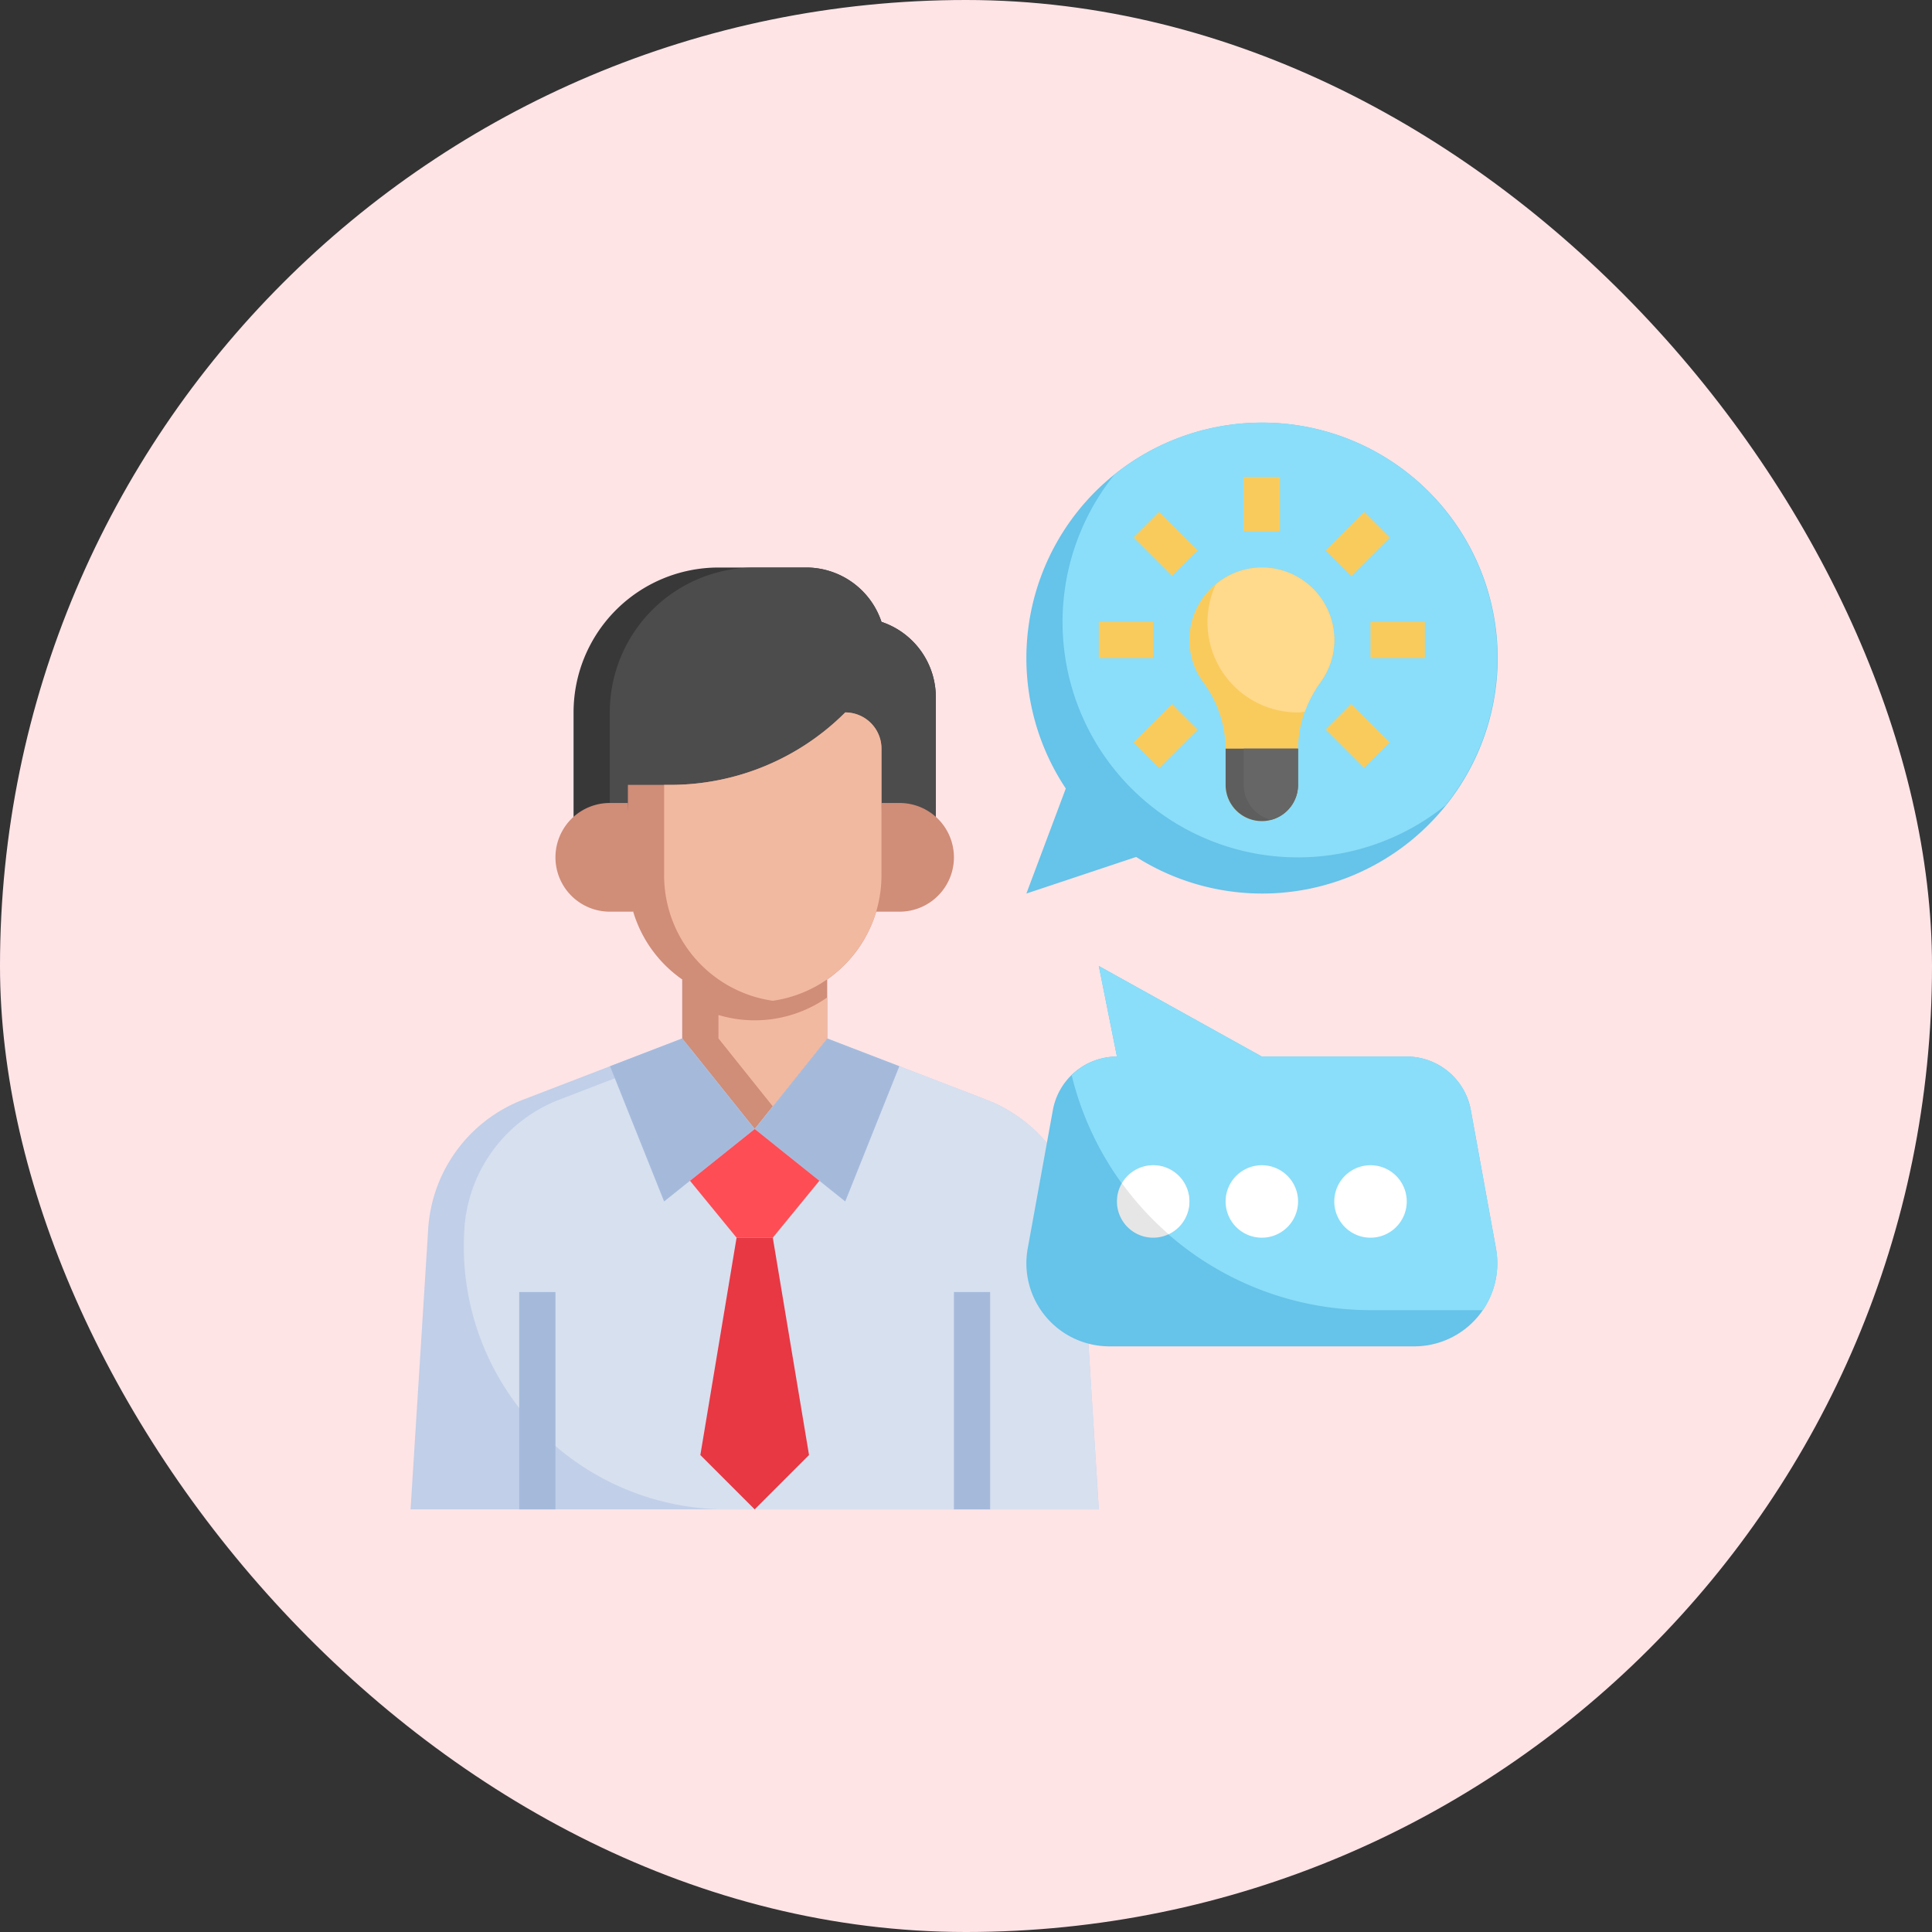 <svg xmlns="http://www.w3.org/2000/svg" fill="none" viewBox="0 0 80 80"><rect x="0" y="0" width="80" height="80" fill="#333333" stroke="none"/><rect width="80" height="80" fill="#FFE4E6" rx="40"/><path fill="#66C3E9" d="M52.25 17.5a9.75 9.75 0 0 0-8.118 15.15L42.5 37l4.546-1.515A9.75 9.75 0 1 0 52.25 17.5z"/><path fill="#8ADEF9" d="M59.85 33.35a9.744 9.744 0 0 0-13.7-13.7 9.744 9.744 0 0 0 13.7 13.7z"/><path fill="#C1CFE8" d="M28.25 40.559v2.44l-6.589 2.535a6.155 6.155 0 0 0-3.934 5.402L17 62.5h28.5l-.726-11.564a6.133 6.133 0 0 0-1.44-3.625 6.155 6.155 0 0 0-2.495-1.777L34.25 43v-2.441h-6z"/><path fill="#D7E0EF" d="M44.664 50.07a6.156 6.156 0 0 0-3.825-4.536L34.25 43v-2.441h-4.5v2.44l-6.588 2.535a6.15 6.15 0 0 0-3.935 5.4A10.882 10.882 0 0 0 30.086 62.5H45.5l-.726-11.564a6.119 6.119 0 0 0-.11-.865z"/><path fill="#D08D78" d="M34.25 43v-2.441h-6v2.44l3 3.75 3-3.75z"/><path fill="#383838" d="M23.75 33.824V29.5a6 6 0 0 1 6-6h3.629a3.29 3.29 0 0 1 3.121 2.25 3.29 3.29 0 0 1 2.25 3.122v4.95"/><path fill="#4C4C4C" d="M25.25 29.5v4.324h13.5v-4.95a3.29 3.29 0 0 0-2.25-3.124 3.29 3.29 0 0 0-3.121-2.25H31.25a6 6 0 0 0-6 6z"/><path fill="#D08D78" d="M26 33.25h-.75a2.25 2.25 0 0 0 0 4.5h.968M36.5 33.25h.75a2.25 2.25 0 1 1 0 4.5h-.968"/><path fill="#D08D78" d="M26 32.5v3.75a5.25 5.25 0 1 0 10.5 0V31a1.5 1.5 0 0 0-1.5-1.5c-1.92 1.92-4.526 3-7.243 3H26z"/><path fill="#A5BADB" d="M25.26 44.15l2.24 5.6 3.75-3-3-3.75M37.24 44.15L35 49.75l-3.75-3 3-3.75"/><path fill="#FF4D55" d="M28.571 48.893L30.5 51.25H32l1.929-2.357-2.678-2.143-2.679 2.143z"/><path fill="#E73844" d="M32 51.25h-1.5l-1.5 9 2.25 2.25 2.25-2.25-1.5-9z"/><path fill="#A5BADB" d="M21.5 53.5H23v9h-1.5v-9zM39.5 53.5H41v9h-1.5v-9z"/><path fill="#F2B9A1" d="M32 41.44a5.246 5.246 0 0 0 4.5-5.19V31a1.5 1.5 0 0 0-1.5-1.5c-1.92 1.92-4.526 3-7.243 3H27.5v3.75a5.246 5.246 0 0 0 4.5 5.19zM34.25 41.305a5.228 5.228 0 0 1-4.5.724V43L32 45.813 34.25 43v-1.695z"/><path fill="#66C3E9" d="M61.945 51.695l-1.042-5.731a2.7 2.7 0 0 0-2.653-2.214h-6L45.5 40l.75 3.75a2.7 2.7 0 0 0-2.653 2.214l-1.041 5.73a3.44 3.44 0 0 0 3.384 4.056h12.62a3.44 3.44 0 0 0 3.385-4.055z"/><path fill="#8ADEF9" d="M60.903 45.964a2.7 2.7 0 0 0-2.653-2.214h-6L45.5 40l.75 3.75a2.686 2.686 0 0 0-1.875.772A12.745 12.745 0 0 0 56.75 54.25h4.65a3.418 3.418 0 0 0 .544-2.555l-1.041-5.731z"/><path fill="#fff" d="M52.25 51.25a1.5 1.5 0 1 1 0-3 1.5 1.5 0 0 1 0 3z"/><path fill="#E6E6E6" d="M47.75 51.25a1.5 1.5 0 1 1 0-3 1.5 1.5 0 0 1 0 3z"/><path fill="#fff" d="M56.75 51.25a1.5 1.5 0 1 1 0-3 1.5 1.5 0 0 1 0 3zM49.25 49.75a1.495 1.495 0 0 0-2.79-.75 12.814 12.814 0 0 0 1.928 2.106 1.5 1.5 0 0 0 .862-1.356z"/><path fill="#F9CB5D" d="M53.75 31v1.5a1.5 1.5 0 1 1-3 0V31a4.719 4.719 0 0 0-.936-2.762 2.951 2.951 0 0 1-.564-1.738 3 3 0 0 1 6 0c0 .625-.197 1.233-.564 1.738A4.719 4.719 0 0 0 53.75 31zM51.5 19.75H53V22h-1.5v-2.25zM56.75 25.75H59v1.5h-2.25v-1.5zM45.5 25.75h2.25v1.5H45.5v-1.5zM54.897 22.791l1.59-1.591 1.061 1.06-1.59 1.592-1.061-1.061zM46.941 30.744l1.591-1.59 1.061 1.06-1.59 1.59-1.062-1.06zM54.892 30.206l1.06-1.06 1.591 1.59-1.06 1.061-1.591-1.59zM46.938 22.254L48 21.194l1.591 1.59-1.06 1.06-1.592-1.59z"/><path fill="#FFD98C" d="M52.25 23.5a2.97 2.97 0 0 0-1.907.702A3.735 3.735 0 0 0 53.75 29.5c.097 0 .187-.021.281-.029.16-.439.381-.854.655-1.233a2.95 2.95 0 0 0 .564-1.738 3 3 0 0 0-3-3z"/><path fill="#5E5E5E" d="M53.75 31h-3v1.5a1.5 1.5 0 1 0 3 0V31z"/><path fill="#666" d="M52.625 31H51.5v1.5a1.5 1.5 0 0 0 1.125 1.447A1.5 1.5 0 0 0 53.75 32.5V31h-1.125z"/></svg>